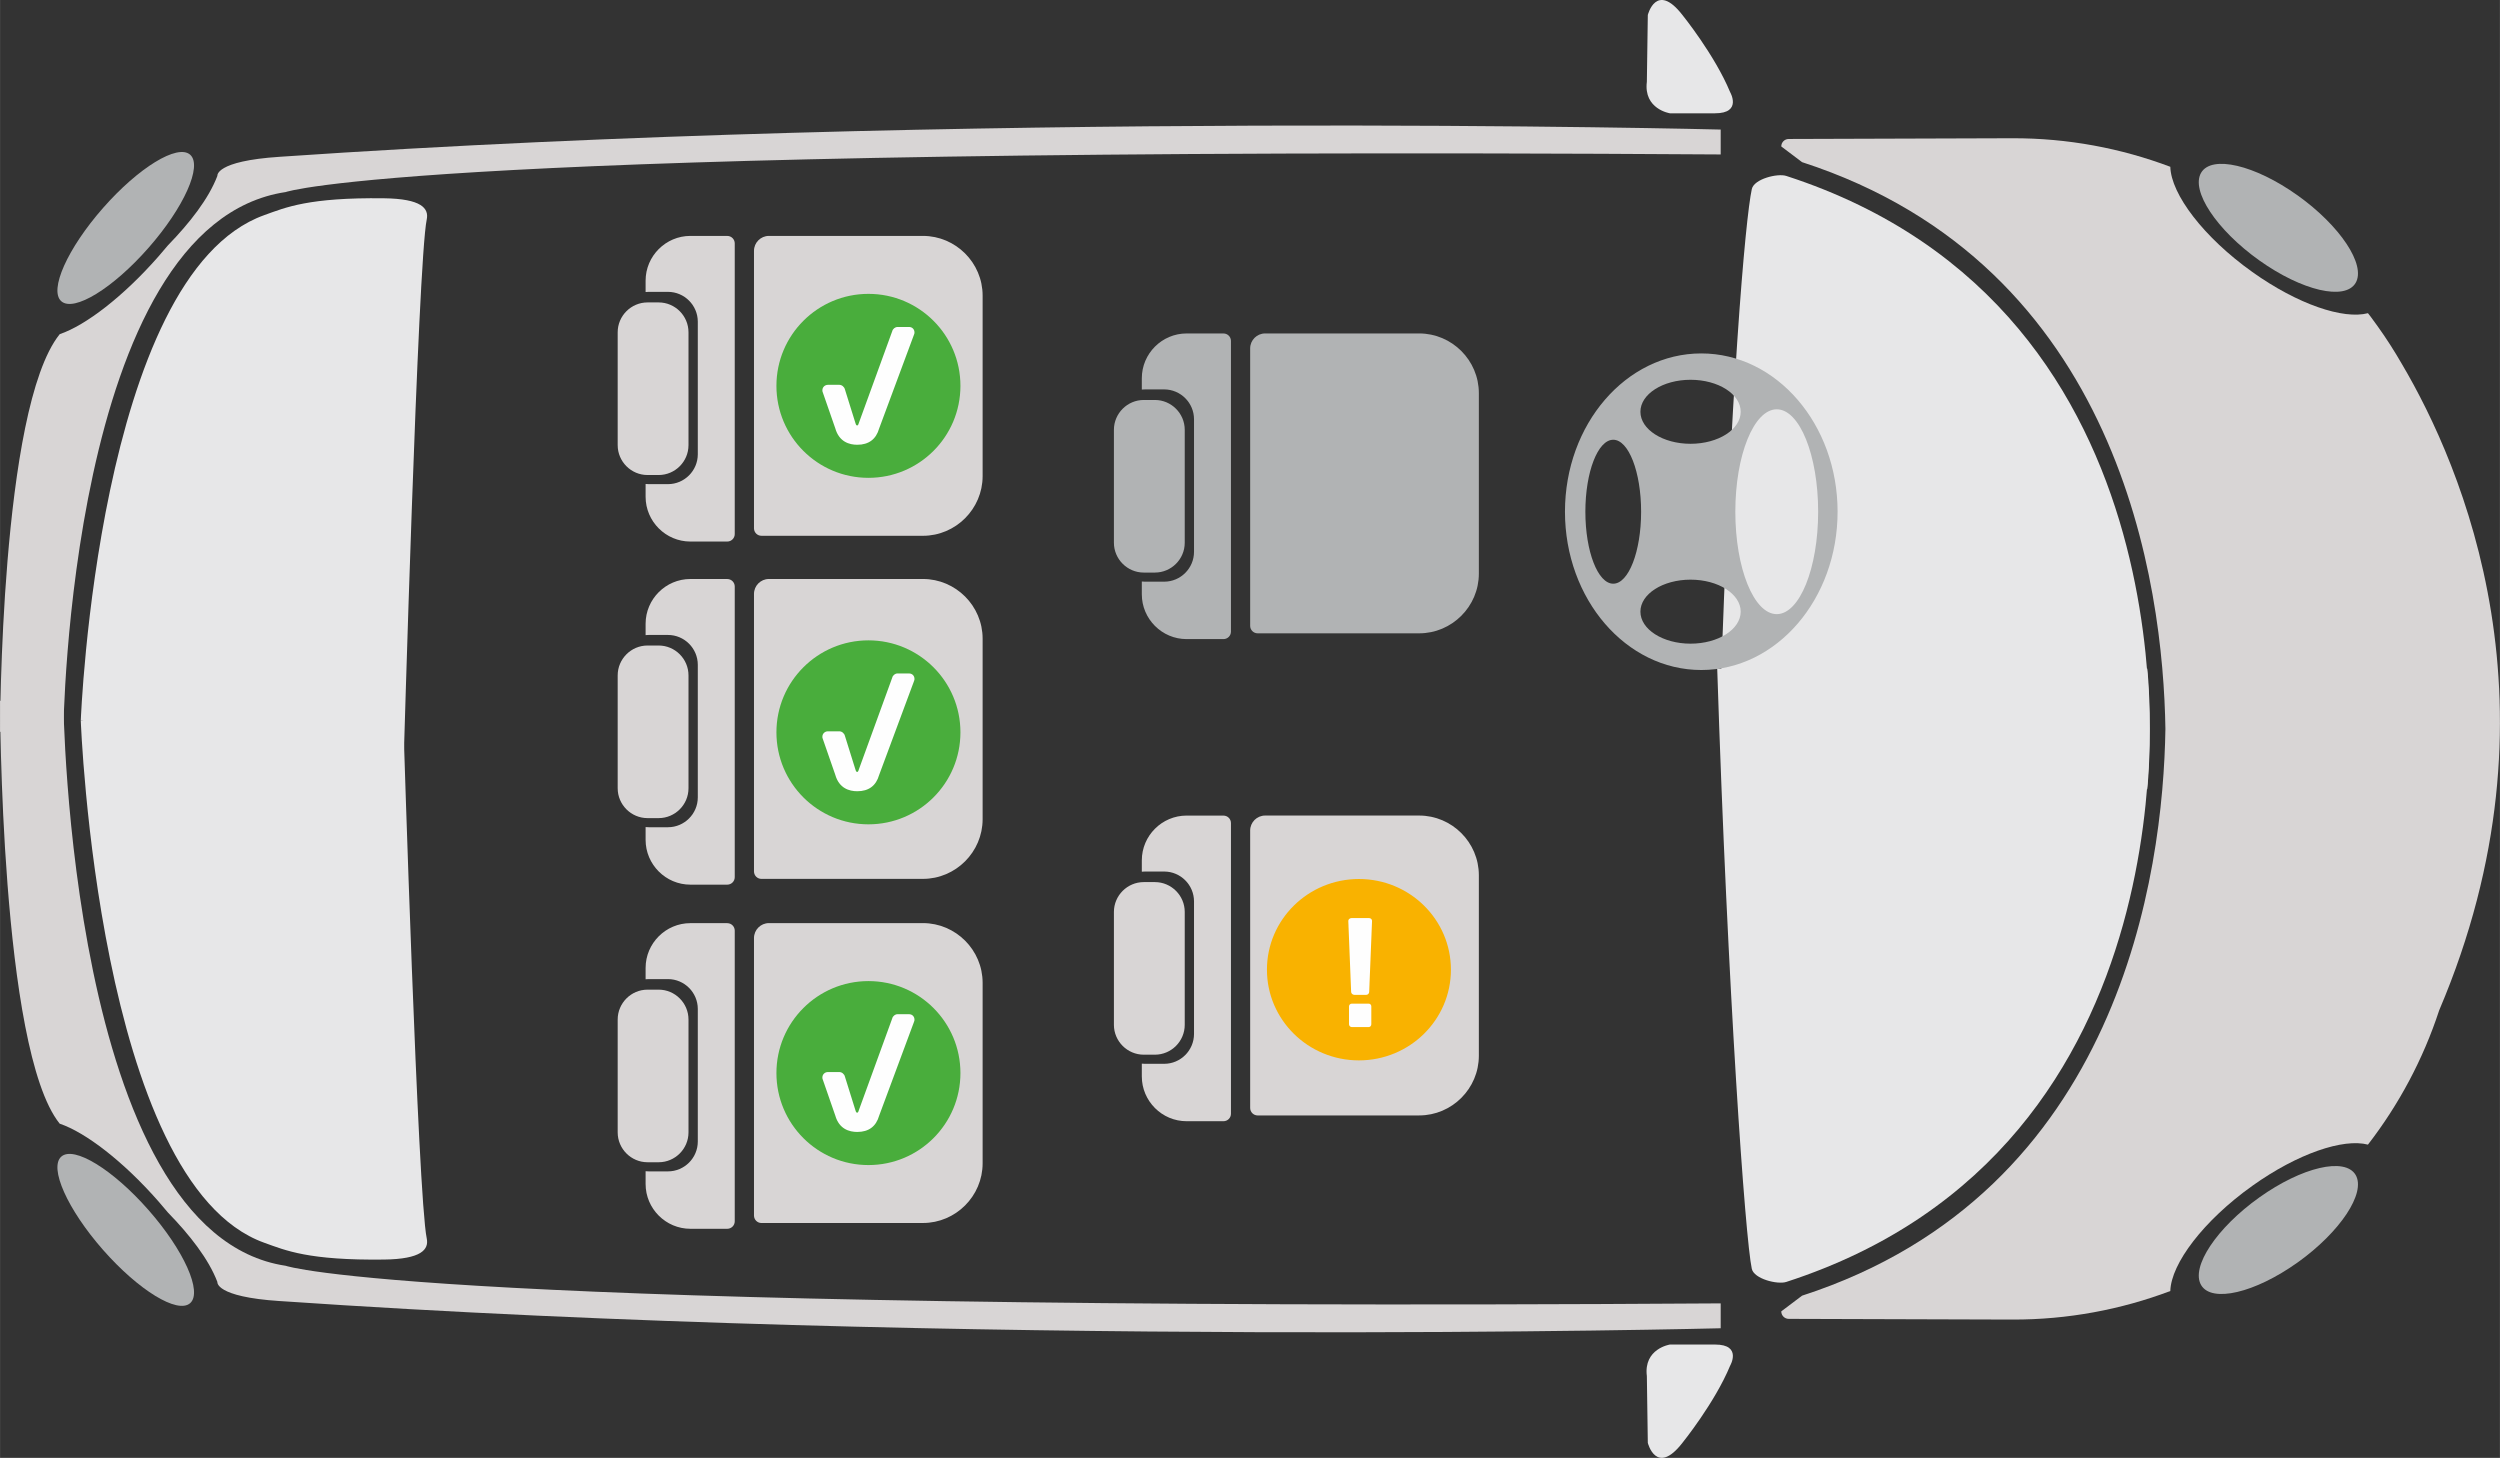 <?xml version="1.0" encoding="UTF-8"?>
<!DOCTYPE svg PUBLIC "-//W3C//DTD SVG 1.1//EN" "http://www.w3.org/Graphics/SVG/1.1/DTD/svg11.dtd">
<!-- Creator: CorelDRAW 2018 (64-Bit) -->
<svg xmlns="http://www.w3.org/2000/svg" xml:space="preserve" width="26.577mm" height="15.498mm" version="1.1" style="shape-rendering:geometricPrecision; text-rendering:geometricPrecision; image-rendering:optimizeQuality; fill-rule:evenodd; clip-rule:evenodd"
viewBox="0 0 1676.24 977.51"
 xmlns:xlink="http://www.w3.org/1999/xlink">
 <rect x="0" y="0" width="1676.24" height="977.51" fill="#333333" stroke="none"/>
 <defs>
  <style type="text/css">
   <![CDATA[
    .fil4 {fill:#FEFEFE;fill-rule:nonzero}
    .fil5 {fill:#F9B200;fill-rule:nonzero}
    .fil0 {fill:#E7E7E8;fill-rule:nonzero}
    .fil2 {fill:#D8D5D5;fill-rule:nonzero}
    .fil1 {fill:#B1B3B4;fill-rule:nonzero}
    .fil3 {fill:#49AD3C;fill-rule:nonzero}
   ]]>
  </style>
 </defs>
 <g id="Слой_x0020_1">
  <path class="fil0" d="M1153.19 477.73l286.54 51.49c0,0 37.38,-320.71 -242.01,-411.25 -5.9,-1.91 -21.63,2.02 -23.12,8.79 -4.36,19.8 -14.37,133.48 -21.41,350.98z"/>
  <path class="fil1" d="M69.03 139.48c-23.85,27.15 -36.35,55.14 -27.94,62.52 8.41,7.39 34.55,-8.61 58.4,-35.76 23.85,-27.12 36.38,-55.11 27.97,-62.52 -8.43,-7.39 -34.58,8.61 -58.43,35.76z"/>
  <path class="fil2" d="M187.58 105.13c-43.61,2.85 -41.85,12.79 -41.85,12.79 -5.83,15.33 -18.54,31.55 -33.18,46.62 -2.07,2.52 -4.21,5.03 -6.43,7.54 -23.56,26.81 -48.7,46.06 -66.01,51.95 -0.09,0.07 -0.18,0.14 -0.18,0.14 -39.92,49.95 -39.92,266.54 -39.92,266.54l42.43 0c0,0 3.45,-340.17 149.1,-361.93 0,0 86.66,-31.04 962.19,-25.21l0 -16.69c0,0 -509.76,-13.08 -966.15,18.25z"/>
  <path class="fil0" d="M270.57 512.72c0,0.4 9.59,-337.08 15.53,-365.53 1.56,-7.46 -3.49,-13.93 -28.75,-14.24 -50.51,-0.6 -65.79,6.12 -80.21,11.31 -111.61,40 -123,338.92 -123,338.92l216.43 29.55z"/>
  <path class="fil0" d="M1104.86 10.04c0,0 5.65,-22.59 23.19,0 0,0 21.72,26.86 31.98,51.69 0,0 8.32,14.26 -10.12,14.24l-30.22 0c0,0 -17.78,-2.73 -15.47,-21.15l0.64 -44.77z"/>
  <path class="fil1" d="M1191.31 411.79c-15.33,0 -27.77,-30.75 -27.77,-68.67 0,-37.91 12.44,-68.67 27.77,-68.67 15.33,0 27.77,30.75 27.77,68.67 0,37.91 -12.44,68.67 -27.77,68.67zm-57.79 19.8c-18.56,0 -33.62,-9.61 -33.62,-21.48 0,-11.83 15.06,-21.44 33.62,-21.44 18.58,0 33.62,9.61 33.62,21.44 0,11.86 -15.04,21.48 -33.62,21.48zm-51.84 -40.21c-10.32,0 -18.69,-21.61 -18.69,-48.26 0,-26.65 8.37,-48.26 18.69,-48.26 10.32,0 18.69,21.61 18.69,48.26 0,26.65 -8.37,48.26 -18.69,48.26zm51.84 -136.73c18.58,0 33.62,9.61 33.62,21.44 0,11.86 -15.04,21.48 -33.62,21.48 -18.56,0 -33.62,-9.61 -33.62,-21.48 0,-11.83 15.06,-21.44 33.62,-21.44zm7.19 -17.67c-50.49,0 -91.4,47.52 -91.4,106.13 0,58.61 40.91,106.14 91.4,106.14 50.48,0 91.4,-47.53 91.4,-106.14 0,-58.61 -40.92,-106.13 -91.4,-106.13z"/>
  <path class="fil1" d="M951.53 424.66l-108.29 0c-2.74,0 -5.01,-2.25 -5.01,-5.01l0 -186.06c0,-5.49 4.52,-10.01 10.02,-10.01l103.29 0c22.01,0 40.03,18.02 40.03,40.03l0 121.02c0,22.01 -18.02,40.03 -40.03,40.03z"/>
  <path class="fil1" d="M820.34 223.59l-24.74 0c-16.51,0 -30.02,13.51 -30.02,30.02l0 7.61c0.69,-0.07 1.4,-0.11 2.11,-0.11l12.88 0c11.02,0 20.01,9.01 20.01,20.01l0 88.91c0,10.99 -8.99,20 -20.01,20l-12.88 0c-0.71,0 -1.43,-0.04 -2.11,-0.11l0 8.59c0,16.51 13.5,30.02 30.02,30.02l24.74 0c2.76,0 5.01,-2.25 5.01,-5.01l0 -194.91c0,-2.76 -2.25,-5.01 -5.01,-5.01z"/>
  <path class="fil1" d="M774.35 383.92l-7.47 0c-10.99,0 -20.01,-9.01 -20.01,-20l0 -75.72c0,-10.99 9.01,-20.01 20.01,-20.01l7.47 0c11.01,0 20.01,9.01 20.01,20.01l0 75.72c0,10.99 -8.99,20 -20.01,20z"/>
  <path class="fil2" d="M951.53 747.93l-108.29 0c-2.74,0 -5.01,-2.25 -5.01,-5.01l0 -186.06c0,-5.49 4.52,-10.02 10.02,-10.02l103.29 0c22.01,0 40.03,18.03 40.03,40.03l0 121.02c0,22.02 -18.02,40.03 -40.03,40.03z"/>
  <path class="fil2" d="M820.34 546.86l-24.74 0c-16.51,0 -30.02,13.5 -30.02,30.02l0 7.61c0.69,-0.07 1.4,-0.11 2.11,-0.11l12.88 0c11.02,0 20.01,9.01 20.01,20.03l0 88.87c0,11.02 -8.99,20.03 -20.01,20.03l-12.88 0c-0.71,0 -1.43,-0.04 -2.11,-0.11l0 8.58c0,16.51 13.5,30.02 30.02,30.02l24.74 0c2.76,0 5.01,-2.25 5.01,-5l0 -194.92c0,-2.76 -2.25,-5 -5.01,-5z"/>
  <path class="fil2" d="M774.35 707.19l-7.47 0c-10.99,0 -20.01,-9.01 -20.01,-20.01l0 -75.72c0,-10.99 9.01,-20 20.01,-20l7.47 0c11.01,0 20.01,9.01 20.01,20l0 75.7c0,11.01 -8.99,20.03 -20.01,20.03z"/>
  <path class="fil2" d="M618.8 359.25l-108.29 0c-2.74,0 -4.98,-2.25 -4.98,-5l0 -186.06c0,-5.49 4.5,-10.01 9.99,-10.01l103.29 0c22.01,0 40.03,18.02 40.03,40.03l0 121.02c0,22.01 -18.03,40.03 -40.03,40.03z"/>
  <path class="fil2" d="M487.62 158.18l-24.74 0c-16.51,0 -30.02,13.5 -30.02,30.02l0 7.61c0.69,-0.07 1.4,-0.11 2.11,-0.11l12.89 0c11.01,0 20,9.01 20,20.03l0 88.87c0,11.02 -8.99,20.03 -20,20.03l-12.89 0c-0.71,0 -1.42,-0.04 -2.11,-0.11l0 8.58c0,16.51 13.51,30.02 30.02,30.02l24.74 0c2.76,0 5.01,-2.25 5.01,-5l0 -194.92c0,-2.76 -2.25,-5 -5.01,-5z"/>
  <path class="fil2" d="M441.62 318.51l-7.48 0c-10.99,0 -20,-9.01 -20,-20.01l0 -75.72c0,-10.99 9.01,-20 20,-20l7.48 0c11.01,0 20,9.01 20,20l0 75.72c0,10.99 -8.99,20.01 -20,20.01z"/>
  <path class="fil2" d="M618.8 589.31l-108.29 0c-2.74,0 -4.98,-2.25 -4.98,-5.01l0 -186.06c0,-5.5 4.5,-10.02 9.99,-10.02l103.29 0c22.01,0 40.03,18.03 40.03,40.03l0 121.02c0,22.01 -18.03,40.03 -40.03,40.03z"/>
  <path class="fil2" d="M487.62 388.23l-24.74 0c-16.51,0 -30.02,13.5 -30.02,30.02l0 7.61c0.69,-0.06 1.4,-0.11 2.11,-0.11l12.89 0c11.01,0 20,9.01 20,20.03l0 88.87c0,11.01 -8.99,20.03 -20,20.03l-12.89 0c-0.71,0 -1.42,-0.04 -2.11,-0.11l0 8.59c0,16.51 13.51,30.02 30.02,30.02l24.74 0c2.76,0 5.01,-2.25 5.01,-5.01l0 -194.91c0,-2.76 -2.25,-5.01 -5.01,-5.01z"/>
  <path class="fil2" d="M441.62 548.56l-7.48 0c-10.99,0 -20,-9.01 -20,-20l0 -75.72c0,-10.99 9.01,-20.01 20,-20.01l7.48 0c11.01,0 20,9.01 20,20.01l0 75.72c0,10.99 -8.99,20 -20,20z"/>
  <path class="fil2" d="M618.8 820.05l-108.29 0c-2.74,0 -4.98,-2.25 -4.98,-5.01l0 -186.06c0,-5.49 4.5,-10.02 9.99,-10.02l103.29 0c22.01,0 40.03,18.03 40.03,40.03l0 121.02c0,22 -18.03,40.03 -40.03,40.03z"/>
  <path class="fil2" d="M487.62 618.99l-24.74 0c-16.51,0 -30.02,13.5 -30.02,30.02l0 7.61c0.69,-0.07 1.4,-0.11 2.11,-0.11l12.89 0c11.01,0 20,9.01 20,20.03l0 88.87c0,11.02 -8.99,20.03 -20,20.03l-12.89 0c-0.71,0 -1.42,-0.04 -2.11,-0.11l0 8.58c0,16.51 13.51,30.02 30.02,30.02l24.74 0c2.76,0 5.01,-2.25 5.01,-5l0 -194.92c0,-2.76 -2.25,-5 -5.01,-5z"/>
  <path class="fil2" d="M441.62 779.31l-7.48 0c-10.99,0 -20,-9.01 -20,-20l0 -75.72c0,-10.99 9.01,-20.01 20,-20.01l7.48 0c11.01,0 20,9.01 20,20.01l0 75.72c0,10.99 -8.99,20 -20,20z"/>
  <path class="fil1" d="M1540.48 130.96c-28.61,-20.4 -57.54,-27.17 -64.61,-15.13 -7.08,12.06 10.37,38.36 38.98,58.76 28.59,20.38 57.52,27.15 64.62,15.11 7.08,-12.03 -10.37,-38.34 -38.98,-58.74z"/>
  <path class="fil0" d="M1151.41 448.31l288.34 0c0,0 37.36,320.7 -242.04,411.25 -5.87,1.91 -21.63,-2.02 -23.12,-8.79 -4.36,-19.82 -16.15,-184.96 -23.19,-402.46z"/>
  <path class="fil1" d="M69.03 838.04c-23.85,-27.15 -36.35,-55.14 -27.94,-62.52 8.41,-7.39 34.55,8.61 58.4,35.76 23.85,27.13 36.38,55.12 27.97,62.52 -8.43,7.39 -34.58,-8.61 -58.43,-35.76z"/>
  <path class="fil2" d="M187.58 872.39c-43.61,-2.85 -41.85,-12.8 -41.85,-12.8 -5.83,-15.31 -18.54,-31.55 -33.18,-46.59 -2.07,-2.52 -4.21,-5.05 -6.43,-7.56 -23.56,-26.81 -48.7,-46.06 -66.01,-51.96 -0.09,-0.06 -0.18,-0.11 -0.18,-0.11 -39.92,-49.98 -39.92,-283.47 -39.92,-283.47l42.43 0c0,0 3.45,357.07 149.1,378.83 0,0 86.66,31.04 962.19,25.21l0 16.68c0,0 -509.76,13.09 -966.15,-18.24z"/>
  <path class="fil0" d="M270.57 488.77c0,-0.4 9.59,313.11 15.53,341.57 1.56,7.43 -3.49,13.93 -28.75,14.22 -50.51,0.61 -65.79,-6.09 -80.21,-11.28 -111.61,-40.01 -123,-350.11 -123,-350.11l216.43 5.61z"/>
  <path class="fil0" d="M1104.86 967.47c0,0 5.65,22.59 23.19,0 0,0 21.72,-26.86 31.98,-51.69 0,0 8.32,-14.26 -10.12,-14.24l-30.22 0c0,0 -17.78,2.74 -15.47,21.16l0.64 44.77z"/>
  <path class="fil1" d="M1540.48 846.56c-28.61,20.4 -57.54,27.17 -64.61,15.11 -7.08,-12.04 10.37,-38.34 38.98,-58.74 28.59,-20.38 57.52,-27.17 64.62,-15.11 7.08,12.04 -10.37,38.34 -38.98,58.75z"/>
  <path class="fil2" d="M1610.58 244.23c-5.05,-8.77 -10.48,-17.27 -16.35,-25.46 -4.05,-5.76 -6.5,-8.77 -6.5,-8.77 -16.51,4.34 -47.1,-5.94 -77.5,-27.61 -32.66,-23.27 -54.54,-52.17 -55.02,-70.55 -33.02,-12.44 -68.74,-19.25 -105.98,-19.14l-149.9 0.49c-2.76,0 -5,2.27 -4.98,5.01l13.95 10.53c213.85,69.33 242.13,284.18 243.62,380.03 -1.49,95.86 -29.78,310.7 -243.62,380.01l-13.95 10.53c-0.02,2.76 2.23,5.01 4.98,5.03l149.9 0.47c37.24,0.11 72.96,-6.7 105.98,-19.14 0.49,-18.38 22.36,-47.28 55.02,-70.55 30.39,-21.67 60.99,-31.95 77.5,-27.61 20.74,-26.84 37,-57.23 47.77,-90.07 86.04,-202.12 15.16,-365.22 -24.92,-433.19z"/>
  <path class="fil3" d="M643.96 258.72c0,34.07 -27.61,61.68 -61.68,61.68 -34.07,0 -61.7,-27.61 -61.7,-61.68 0,-34.07 27.64,-61.68 61.7,-61.68 34.07,0 61.68,27.61 61.68,61.68z"/>
  <path class="fil4" d="M609.49 219.24c2.12,0 3.65,1.53 3.65,3.65 0,0.33 0,0.87 -0.29,1.43l-23.41 63.02c-2.05,7.21 -6.99,10.88 -14.68,10.88 -5.28,0 -12.13,-1.92 -14.71,-10.99l-8.43 -24.28c-0.23,-0.38 -0.23,-0.91 -0.23,-1.24 0,-2.09 1.63,-3.68 3.78,-3.68l7.59 0c1.67,0 3.32,1.34 3.74,3.05l7.01 22.45c0.49,1.73 0.85,1.73 1.25,1.73 0.24,0 0.64,0 1.11,-1.71l22.34 -61.41c0.38,-1.62 1.94,-2.89 3.56,-2.89l7.72 0z"/>
  <path class="fil3" d="M643.96 719.52c0,34.07 -27.61,61.68 -61.68,61.68 -34.07,0 -61.7,-27.61 -61.7,-61.68 0,-34.07 27.64,-61.68 61.7,-61.68 34.07,0 61.68,27.61 61.68,61.68z"/>
  <path class="fil4" d="M609.49 680.04c2.12,0 3.65,1.54 3.65,3.65 0,0.33 0,0.85 -0.29,1.43l-23.41 63.01c-2.05,7.19 -6.99,10.86 -14.68,10.86 -5.28,0 -12.13,-1.89 -14.71,-10.97l-8.43 -24.28c-0.23,-0.38 -0.23,-0.91 -0.23,-1.25 0,-2.09 1.63,-3.67 3.78,-3.67l7.59 0c1.67,0 3.32,1.34 3.74,3.05l7.01 22.45c0.49,1.73 0.85,1.73 1.25,1.73 0.24,0 0.64,0 1.11,-1.71l22.34 -61.41c0.38,-1.62 1.94,-2.89 3.56,-2.89l7.72 0z"/>
  <path class="fil5" d="M972.84 650.2c0,33.58 -27.61,60.81 -61.68,60.81 -34.07,0 -61.68,-27.23 -61.68,-60.81 0,-33.57 27.61,-60.81 61.68,-60.81 34.07,0 61.68,27.23 61.68,60.81z"/>
  <path class="fil4" d="M917.66 688.69l-11.24 0c-1.05,0 -1.91,-0.86 -1.91,-1.91l0 -11.99c0,-1.05 0.86,-1.83 1.91,-1.83l11.24 0c1.05,0 1.8,0.78 1.8,1.83l0 11.99c0,1.05 -0.76,1.91 -1.8,1.91zm2.29 -71.18l-1.91 47.55c0,1.05 -0.87,2 -1.92,2l-8.1 0c-1.05,0 -2.09,-0.95 -2.09,-2l-1.89 -47.55 0 -0.09c0,-0.96 1.05,-1.82 2.09,-1.82l11.91 0c1.05,0 1.91,0.86 1.91,1.82l0 0.09z"/>
  <path class="fil3" d="M643.96 491.05c0,34.07 -27.61,61.68 -61.68,61.68 -34.07,0 -61.7,-27.61 -61.7,-61.68 0,-34.07 27.64,-61.68 61.7,-61.68 34.07,0 61.68,27.61 61.68,61.68z"/>
  <path class="fil4" d="M609.49 451.57c2.12,0 3.65,1.54 3.65,3.65 0,0.33 0,0.86 -0.29,1.43l-23.41 63.01c-2.05,7.21 -6.99,10.88 -14.68,10.88 -5.28,0 -12.13,-1.91 -14.71,-10.99l-8.43 -24.28c-0.23,-0.38 -0.23,-0.91 -0.23,-1.25 0,-2.09 1.63,-3.67 3.78,-3.67l7.59 0c1.67,0 3.32,1.34 3.74,3.05l7.01 22.45c0.49,1.73 0.85,1.73 1.25,1.73 0.24,0 0.64,0 1.11,-1.72l22.34 -61.41c0.38,-1.63 1.94,-2.89 3.56,-2.89l7.72 0z"/>
 </g>
</svg>
